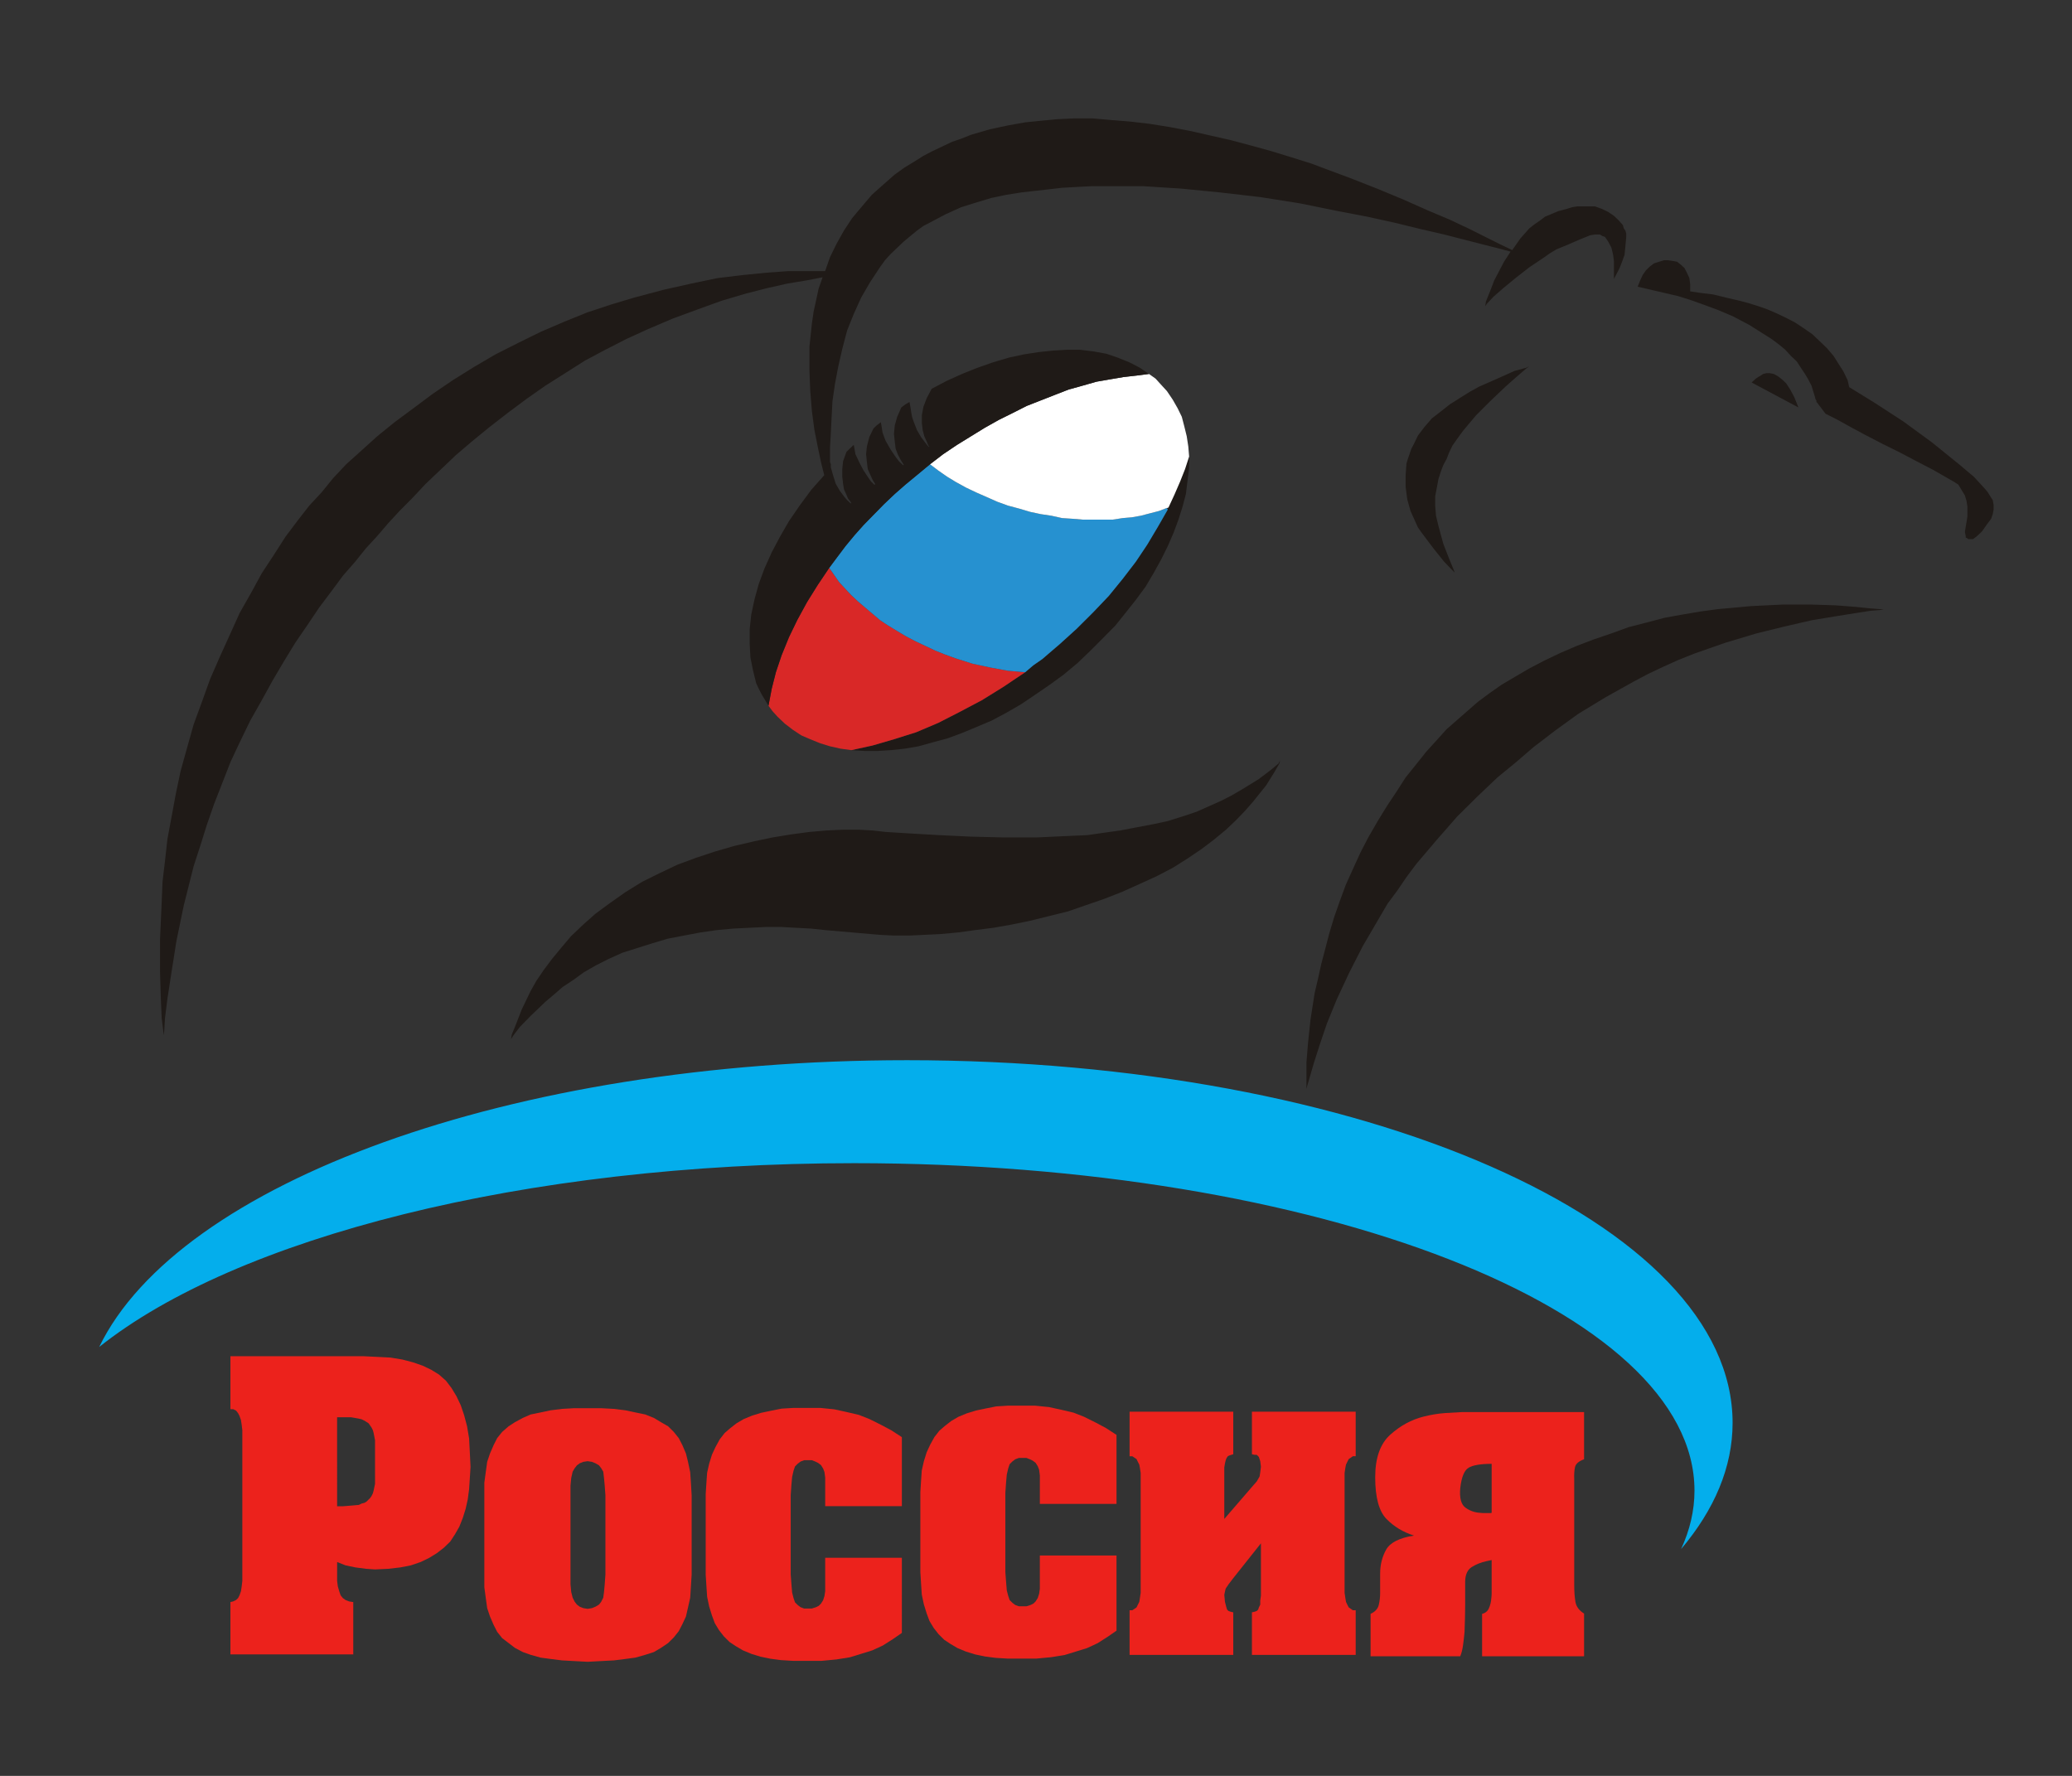 <?xml version="1.0" encoding="UTF-8" standalone="no"?>
<!-- Generator: Adobe Illustrator 14.0.0, SVG Export Plug-In . SVG Version: 6.00 Build 43363)  -->

<svg
   xmlns:ns="http://ns.adobe.com/SaveForWeb/1.0/"
   xmlns:dc="http://purl.org/dc/elements/1.1/"
   xmlns:cc="http://creativecommons.org/ns#"
   xmlns:rdf="http://www.w3.org/1999/02/22-rdf-syntax-ns#"
   xmlns:svg="http://www.w3.org/2000/svg"
   xmlns="http://www.w3.org/2000/svg"
   xmlns:sodipodi="http://sodipodi.sourceforge.net/DTD/sodipodi-0.dtd"
   xmlns:inkscape="http://www.inkscape.org/namespaces/inkscape"
   version="1.1"
   id="Layer_1"
   x="0px"
   y="0px"
   width="700"
   height="600"
   viewBox="0 0 700 600"
   enable-background="new 0 0 800 800"
   xml:space="preserve"
   inkscape:version="0.48.1 "
   sodipodi:docname="Rugby_Union_of_Russia.svg"><rect x="0" y="0" width="700" height="600" fill="#333333" stroke="none"/><defs
   id="defs3069" /><sodipodi:namedview
   pagecolor="#ffffff"
   bordercolor="#666666"
   borderopacity="1"
   objecttolerance="10"
   gridtolerance="10"
   guidetolerance="10"
   inkscape:pageopacity="0"
   inkscape:pageshadow="2"
   inkscape:window-width="1280"
   inkscape:window-height="706"
   id="namedview3067"
   showgrid="false"
   inkscape:zoom="0.36375"
   inkscape:cx="400"
   inkscape:cy="400"
   inkscape:window-x="-8"
   inkscape:window-y="-8"
   inkscape:window-maximized="1"
   inkscape:current-layer="Layer_1" />
<g
   id="g3031"
   transform="translate(-46.488,-100)">
	<path
   clip-rule="evenodd"
   d="m 398.633,322.668 -3.043,2.118 -2.754,2.343 -7.484,5.016 -7.204,4.461 -7.484,3.953 -7.195,3.68 -7.492,3.175 -7.477,2.356 -7.203,2.105 -7.199,1.575 4.414,0.261 h 4.445 l 4.414,-0.261 4.723,-0.5 4.703,-0.801 4.723,-1.317 4.98,-1.332 4.984,-1.843 5.004,-2.078 4.981,-2.106 4.976,-2.648 4.985,-2.883 4.722,-3.18 4.981,-3.418 4.703,-3.418 4.715,-3.941 4.414,-4.231 4.164,-4.183 4.172,-4.219 3.594,-4.484 3.32,-4.188 3.313,-4.492 2.789,-4.723 2.477,-4.492 2.227,-4.48 1.934,-4.461 1.664,-4.481 1.406,-4.453 1.109,-4.215 0.551,-4.496 0.535,-4.183 v -3.957 l -1.375,4.218 -1.66,4.199 -1.941,4.481 -1.949,4.215 -0.273,0.5 v 0.277 l -3.32,5.797 -3.609,6.055 -3.875,5.797 -4.414,5.757 -4.723,5.801 -5.266,5.524 -5.539,5.527 -5.824,5.281 -2.754,2.356 -3.065,2.636 z m 0,0"
   id="path3033"
   inkscape:connector-curvature="0"
   style="fill:#1f1a17;fill-rule:evenodd" />
	<path
   clip-rule="evenodd"
   d="m 338.801,305.297 -2.473,-2.117 -2.23,-2.078 -2.223,-2.375 -1.937,-2.105 -1.653,-2.383 -1.66,-2.375 -3.891,5.793 -3.605,5.785 -3.313,6.074 -2.789,5.777 -2.476,6.075 -1.938,5.761 -1.402,5.528 -1.098,5.785 1.371,1.851 1.661,1.84 2.511,2.383 2.75,2.098 2.793,1.843 3.024,1.313 3.32,1.34 3.359,1.039 3.586,0.801 3.61,0.5 7.199,-1.575 7.203,-2.105 7.477,-2.356 7.492,-3.175 7.195,-3.68 7.484,-3.953 7.204,-4.461 7.484,-5.016 -5.828,-0.507 -5.817,-1.067 -6.113,-1.308 -5.812,-1.84 -3.606,-1.313 -3.32,-1.34 -3.317,-1.566 -3.32,-1.574 -3.043,-1.582 -3.062,-1.836 -3.047,-1.844 -2.774,-1.836 -2.48,-2.117 -2.496,-2.102 z m 0,0"
   id="path3035"
   inkscape:connector-curvature="0"
   style="fill:#d92827;fill-rule:evenodd" />
	<path
   clip-rule="evenodd"
   d="m 415.813,306.868 5.266,-5.524 4.723,-5.801 4.414,-5.757 3.875,-5.797 3.609,-6.055 3.32,-5.797 -0.289,-0.277 v -0.262 l -2.758,1.063 -3.035,0.781 -3.07,0.801 -3.023,0.535 -3.043,0.261 -3.352,0.512 h -3.32 -3.316 -3.598 l -3.313,-0.273 -3.613,-0.239 -3.594,-0.796 -3.605,-0.539 -3.598,-0.77 -3.605,-1.074 -3.879,-1.035 -3.594,-1.305 -3.605,-1.602 -3.594,-1.574 -3.328,-1.582 -3.344,-1.836 -3.043,-1.844 -3.031,-2.113 -2.789,-2.105 -4.157,3.445 -4.14,3.418 -3.602,3.156 -3.597,3.414 -3.61,3.68 -3.34,3.418 -3.043,3.418 -3.043,3.68 -2.769,3.679 -2.754,3.692 1.66,2.375 1.653,2.383 1.937,2.105 2.223,2.375 2.23,2.078 2.473,2.117 2.496,2.102 2.48,2.117 2.774,1.836 3.047,1.844 3.062,1.836 3.043,1.582 3.32,1.574 3.317,1.566 3.32,1.34 3.606,1.313 5.812,1.84 6.113,1.308 5.817,1.067 5.828,0.507 2.754,-2.343 3.043,-2.118 3.063,-2.636 2.754,-2.356 5.824,-5.281 5.538,-5.527 z m 0,0"
   id="path3037"
   inkscape:connector-curvature="0"
   style="fill:#2691d0;fill-rule:evenodd" />
	<path
   clip-rule="evenodd"
   d="m 394.492,272.934 3.598,0.77 3.605,0.539 3.594,0.796 3.613,0.239 3.313,0.273 h 3.598 3.316 3.32 l 3.352,-0.512 3.043,-0.261 3.023,-0.535 3.07,-0.801 3.035,-0.781 2.758,-1.063 h 0.289 l 0.273,-0.238 1.949,-4.215 1.941,-4.481 1.66,-4.199 1.375,-4.218 -0.281,-3.415 -0.531,-3.453 -0.84,-3.41 -0.82,-3.152 -1.41,-2.883 -1.66,-2.91 -1.945,-2.879 -2.184,-2.383 -1.66,-1.836 -2.23,-1.582 -4.152,0.539 -4.449,0.504 -4.699,0.801 -4.449,0.773 -4.691,1.34 -4.695,1.305 -4.727,1.836 -4.703,1.844 -4.723,1.851 -4.699,2.379 -4.727,2.344 -4.699,2.637 -4.687,2.882 -4.723,2.914 -4.703,3.157 -4.449,3.414 2.789,2.105 3.031,2.113 3.043,1.844 3.344,1.836 3.328,1.582 3.594,1.574 3.605,1.602 3.594,1.305 3.879,1.035 3.604,1.074 z m 0,0"
   id="path3039"
   inkscape:connector-curvature="0"
   style="fill:#ffffff;fill-rule:evenodd" />
	<path
   clip-rule="evenodd"
   d="m 568.188,323.204 -5.004,2.617 -4.98,2.906 -4.426,2.617 -4.152,2.918 -3.883,2.883 -3.594,3.148 -3.32,2.903 -3.605,3.156 -3.32,3.68 -3.594,3.957 -3.352,4.215 -3.594,4.46 -3.047,4.758 -3.317,4.985 -3.063,4.992 -3.039,5.258 -2.754,5.293 -2.52,5.515 -2.5,5.539 -1.934,5.254 -1.949,5.524 -1.66,5.526 -1.367,5.263 -1.387,5.258 -1.094,5 -1.121,4.75 -1.387,8.937 -0.84,7.898 -0.531,6.575 v 4.754 3.14 1.043 l 0.258,-1.043 0.84,-2.879 1.383,-4.754 1.93,-6.054 2.5,-7.375 3.316,-8.138 4.172,-8.94 4.695,-9.211 2.789,-4.754 2.754,-4.724 2.781,-4.754 3.32,-4.461 3.043,-4.48 3.32,-4.453 3.605,-4.231 3.34,-3.941 6.926,-7.91 6.914,-6.844 6.637,-6.317 6.102,-4.996 6.113,-5.254 7.203,-5.523 8.012,-5.793 9.141,-5.535 4.715,-2.637 4.703,-2.625 4.977,-2.637 5.02,-2.375 5.246,-2.359 5.27,-2.098 5.254,-1.843 5.266,-1.836 10.52,-3.156 9.703,-2.383 9.141,-2.098 8.051,-1.32 6.637,-1.063 4.973,-0.773 3.352,-0.262 1.094,-0.273 h -1.094 l -3.352,-0.266 -5.246,-0.535 -6.641,-0.508 -8.336,-0.262 h -9.387 l -5.266,0.262 -5.543,0.266 -5.535,0.515 -5.824,0.528 -5.832,0.8 -6.094,1.036 -5.824,1.054 -6.074,1.602 -6.113,1.574 -5.813,2.106 -6.086,2.078 -5.543,2.113 -5.543,2.379 -5.536,2.638 z m 0,0"
   id="path3041"
   inkscape:connector-curvature="0"
   style="fill:#1f1a17;fill-rule:evenodd" />
	<path
   clip-rule="evenodd"
   d="m 441.02,377.399 -4.98,1.074 -5.535,1.043 -5.543,1.063 -5.543,0.773 -5.543,0.801 -5.828,0.261 -11.363,0.52 h -11.332 l -11.086,-0.277 -10.52,-0.504 -9.426,-0.539 -8.605,-0.532 -4.418,-0.503 -4.723,-0.262 h -5.265 l -5.536,0.262 -5.824,0.503 -6.066,0.809 -6.399,1.043 -6.347,1.336 -6.672,1.562 -6.356,1.844 -6.386,2.11 -6.356,2.351 -6.113,2.91 -5.82,2.879 -5.536,3.417 -5.253,3.692 -4.993,3.683 -4.156,3.685 -4.141,3.948 -3.339,3.957 -3.043,3.681 -2.754,3.683 -2.504,3.688 -1.938,3.418 -3.043,6.319 -1.941,5 -1.402,3.418 -0.258,1.595 0.82,-1.332 2.223,-2.888 3.601,-3.68 4.973,-4.75 2.789,-2.359 3.043,-2.637 3.594,-2.375 3.609,-2.625 4.156,-2.371 4.161,-2.104 4.703,-2.114 4.968,-1.566 5.02,-1.582 5.254,-1.573 5.543,-1.063 5.543,-1.051 5.535,-0.8 5.543,-0.504 5.266,-0.263 5.543,-0.276 h 5.531 l 4.988,0.276 4.973,0.263 4.73,0.504 9.137,0.8 9.398,0.809 4.723,0.242 h 4.98 l 5.266,-0.242 5.543,-0.269 5.813,-0.54 5.824,-0.8 6.105,-0.767 6.074,-1.069 6.387,-1.313 6.352,-1.574 6.395,-1.573 6.066,-2.106 6.113,-2.108 6.105,-2.384 5.813,-2.617 5.801,-2.637 5.539,-2.886 5.008,-3.153 4.695,-3.176 4.156,-3.14 4.141,-3.418 3.352,-3.184 3.043,-3.152 2.754,-3.145 4.441,-5.535 2.781,-4.48 1.66,-2.879 0.25,-1.07 -0.523,1.07 -2.508,2.105 -4.164,3.157 -5.543,3.418 -3.594,2.097 -3.609,1.844 -4.137,1.844 -4.152,1.847 -4.703,1.571 -5.005,1.572 z m 0,0"
   id="path3043"
   inkscape:connector-curvature="0"
   style="fill:#1f1a17;fill-rule:evenodd" />
	<path
   clip-rule="evenodd"
   d="m 150.414,311.079 3.883,-5.782 4.164,-5.535 3.891,-5.262 4.125,-4.714 3.601,-4.493 3.883,-4.218 3.594,-4.196 3.883,-4.218 4.449,-4.481 4.414,-4.715 5.012,-4.758 5.253,-4.996 5.539,-4.718 5.833,-4.762 6.074,-4.715 6.383,-4.754 6.355,-4.461 6.672,-4.219 6.637,-4.218 6.925,-3.692 7.204,-3.679 6.914,-3.157 8.605,-3.679 8.578,-3.153 8.043,-2.906 8.02,-2.375 7.203,-1.844 6.945,-1.574 6.363,-1.043 5.536,-1.074 -1.375,3.953 -0.848,3.957 -0.813,3.68 -0.57,3.953 -0.84,7.906 v 7.91 l 0.274,7.098 0.566,6.832 0.844,6.324 1.101,5.531 1.098,5.258 1.121,4.453 -4.441,5.02 -3.875,5.262 -3.61,5.254 -3.027,5.257 -2.789,5.27 -2.481,5.523 -1.933,5.258 -1.383,5.02 -1.129,5.254 -0.531,4.996 v 4.757 l 0.254,4.723 0.84,4.211 1.097,4.461 0.852,1.848 1.094,2.105 1.129,1.844 1.093,1.836 1.098,-5.785 1.402,-5.528 1.938,-5.761 2.476,-6.075 2.789,-5.777 3.313,-6.074 3.605,-5.785 3.891,-5.793 2.754,-3.692 2.769,-3.679 3.043,-3.68 3.043,-3.418 3.34,-3.418 3.61,-3.68 3.597,-3.414 3.602,-3.156 4.14,-3.418 4.157,-3.445 4.449,-3.414 4.703,-3.157 4.723,-2.914 4.687,-2.882 4.699,-2.637 4.727,-2.344 4.699,-2.379 4.723,-1.851 4.703,-1.844 4.727,-1.836 4.695,-1.305 4.691,-1.34 4.449,-0.773 4.699,-0.801 4.449,-0.504 4.152,-0.539 -3.063,-2.097 -3.602,-1.856 -3.883,-1.562 -3.852,-1.317 -4.445,-0.801 -4.441,-0.539 h -4.414 l -4.73,0.278 -4.977,0.523 -4.98,0.781 -4.973,1.075 -5.266,1.562 -5.293,1.856 -5.254,2.097 -5.261,2.383 -4.977,2.617 -1.66,3.141 -1.129,2.914 -0.531,2.879 v 2.644 l 0.277,2.379 0.543,2.078 0.84,1.852 0.531,1.324 0.289,0.277 v 0.243 l -0.547,-0.52 -0.836,-1.062 -1.386,-1.844 -1.371,-2.348 -1.129,-2.906 -0.532,-1.578 -0.285,-1.574 -0.277,-1.844 -0.289,-1.574 -1.371,0.773 -1.403,1.063 -1.382,3.156 -0.817,2.883 -0.281,2.914 0.281,2.617 0.285,2.375 0.817,2.105 0.84,1.575 0.82,1.343 0.277,0.5 h -0.277 l -0.289,-0.265 -1.094,-1.035 -1.379,-1.856 -1.41,-2.105 -1.656,-2.875 -0.531,-1.344 -0.567,-1.574 -0.273,-1.844 -0.289,-1.574 -1.371,1.043 -1.11,1.07 -1.402,2.879 -0.817,3.183 -0.273,2.618 0.273,2.64 0.286,2.375 0.82,1.844 0.836,1.836 0.82,1.32 v 0.262 0.262 -0.262 h -0.289 l -1.094,-1.063 -1.093,-1.582 -1.407,-2.113 -1.382,-2.617 -1.372,-2.902 -0.562,-3.157 -1.387,1.313 -1.093,1.066 -1.129,3.157 -0.274,2.636 v 2.617 l 0.274,2.383 0.289,1.836 0.84,1.844 0.531,1.297 0.851,1.078 0.278,0.504 h -0.278 l -0.289,-0.262 -0.84,-0.781 -1.093,-1.301 -1.383,-1.84 -1.379,-2.375 -0.84,-2.656 -0.82,-2.883 v -0.535 -0.527 L 326.9,256.09 v -0.535 -4.48 l 0.274,-4.739 0.258,-5.257 0.289,-5.516 0.84,-5.801 1.093,-5.789 1.379,-6.062 1.656,-6.297 2.227,-5.532 2.496,-5.519 3.047,-5.262 3.316,-5.019 1.688,-2.352 1.906,-2.101 2.227,-2.118 2.222,-2.113 2.223,-1.844 2.223,-1.836 2.191,-1.578 2.5,-1.308 4.992,-2.637 5.246,-2.379 5.02,-1.574 5.254,-1.574 4.976,-1.043 4.985,-0.801 4.722,-0.539 4.692,-0.524 4.445,-0.511 4.703,-0.27 5.254,-0.273 h 5.543 11.93 l 12.754,0.812 13.289,1.305 13.559,1.574 13.313,2.106 13.016,2.648 9.68,1.844 9.426,2.078 8.605,2.105 8.016,1.852 7.207,1.844 6.109,1.574 5.246,1.324 3.883,1.043 -2.223,3.418 -1.66,3.176 -1.652,3.152 -1.098,2.879 -1.691,4.219 -0.242,1.582 0.531,-0.774 2.223,-2.382 3.313,-2.907 4.16,-3.418 4.703,-3.679 4.727,-3.153 2.227,-1.574 2.184,-1.305 1.941,-0.8 1.941,-0.801 3.605,-1.574 3.887,-1.582 1.656,-0.262 h 1.66 l 0.84,0.523 0.84,0.278 0.543,0.765 0.551,0.801 1.109,2.113 0.566,2.379 0.273,2.082 v 1.836 3.18 1.039 l 0.559,-1.039 1.371,-2.641 0.82,-2.113 0.84,-2.344 0.289,-2.918 0.281,-3.14 v -1.078 l -0.281,-1.036 -0.566,-0.8 -0.273,-1.043 -1.387,-1.575 -1.652,-1.578 -1.949,-1.328 -2.207,-1.047 -2.227,-0.808 h -1.945 -2.191 -1.949 l -1.66,0.277 -1.684,0.531 -3.031,0.805 -2.48,1.043 -1.934,0.801 -1.699,1.304 -1.91,1.313 -1.684,1.305 -3.043,3.437 -2.758,3.938 -3.883,-1.844 -4.715,-2.356 -5.824,-2.914 -6.652,-3.14 -7.469,-3.153 -8.297,-3.687 -8.863,-3.68 -9.426,-3.695 -6.383,-2.371 -6.355,-2.383 -6.668,-2.098 -6.922,-2.121 -6.637,-1.836 -6.922,-1.843 -6.945,-1.575 -6.918,-1.566 -6.922,-1.313 -6.645,-1.062 -6.656,-0.781 -6.641,-0.536 -6.106,-0.539 h -6.074 l -5.824,0.278 -5.547,0.535 -5.254,0.527 -5.828,1.043 -6.106,1.309 -6.347,1.844 -3.36,1.339 -3.035,1.036 -3.32,1.582 -3.32,1.558 -3.063,1.613 -3.32,2.083 -3.043,1.843 -3.313,2.371 -3.886,3.418 -3.872,3.446 -3.324,3.914 -3.32,3.961 -2.781,4.218 -2.504,4.489 -2.192,4.461 -1.66,4.742 h -5.824 -6.672 l -7.195,0.515 -8.024,0.801 -8.605,1.035 -8.859,1.844 -9.426,2.113 -9.949,2.645 -7.766,2.34 -8.024,2.648 -7.765,3.145 -8.043,3.457 -7.477,3.679 -7.765,3.922 -7.196,4.219 -7.211,4.492 -6.918,4.715 -6.355,4.754 -6.391,4.723 -5.816,4.722 -5.266,4.758 -5.254,4.727 -4.449,4.742 -3.844,4.738 -4.171,4.481 -3.883,4.992 -4.156,5.519 -3.887,6.071 -4.137,6.3 -3.594,6.594 -3.882,6.832 -3.321,7.367 -3.351,7.368 -3.321,7.632 -2.746,7.645 -2.797,7.633 -2.222,7.898 -2.192,7.875 -1.656,7.906 -1.406,7.633 -1.375,7.367 -0.821,7.372 -0.839,7.097 -0.282,6.867 -0.566,12.621 v 10.79 l 0.277,9.214 0.289,6.563 0.555,4.491 v 1.306 l 0.289,-1.306 0.277,-4.491 0.821,-6.563 1.375,-8.953 1.66,-10.531 2.5,-12.098 1.66,-6.57 1.656,-6.598 2.227,-6.836 2.223,-7.097 2.48,-7.129 2.773,-7.098 2.77,-7.105 3.336,-7.094 3.32,-6.836 3.883,-6.867 3.606,-6.567 3.886,-6.589 3.848,-6.297 4.16,-6.074 z m 0,0"
   id="path3045"
   inkscape:connector-curvature="0"
   style="fill:#1f1a17;fill-rule:evenodd" />
	<path
   clip-rule="evenodd"
   d="m 642.141,226.344 -0.816,0.539 -0.84,0.504 -0.82,0.539 -1.129,1.035 -0.281,0.266 15.805,8.434 -1.363,-3.418 -1.414,-2.637 -1.371,-2.106 -1.387,-1.312 -1.371,-1.063 -1.414,-0.781 -1.371,-0.262 h -1.098 l -1.13,0.262 z m 0,0"
   id="path3047"
   inkscape:connector-curvature="0"
   style="fill:#1f1a17;fill-rule:evenodd" />
	<path
   clip-rule="evenodd"
   d="m 699.219,249.493 -9.711,-7.098 -9.684,-6.297 -8.598,-5.293 -0.531,-2.34 -1.41,-2.918 -1.66,-2.617 -1.66,-2.637 -2.223,-2.617 -2.48,-2.383 -2.5,-2.375 -3.043,-2.105 -2.781,-1.848 -3.027,-1.57 -3.32,-1.578 -3.043,-1.313 -3.063,-1.062 -3.32,-1.043 -3.043,-0.801 -4.449,-1.035 -4.406,-1.078 -4.164,-0.504 -3.609,-0.539 v -2.375 l -0.273,-2.106 -0.84,-1.836 -0.82,-1.578 -1.129,-1.039 -1.363,-1.074 -1.387,-0.262 -1.656,-0.242 h -1.387 l -1.656,0.504 -1.688,0.539 -1.383,1.035 -1.379,1.336 -1.094,1.582 -0.848,1.836 -0.84,2.106 13.59,3.156 4.152,1.297 4.43,1.582 5.004,1.844 4.977,2.113 5.539,2.91 4.977,3.148 2.512,1.575 2.48,1.843 2.211,1.836 1.945,2.121 1.938,1.836 1.375,2.118 1.406,2.097 1.094,1.844 1.098,2.113 0.563,1.844 0.57,1.836 0.281,1.043 0.242,0.262 v 0.277 0.262 l 0.289,0.273 -0.531,-0.812 0.531,0.812 2.789,3.68 4.125,2.082 4.742,2.637 4.973,2.656 5.543,2.879 5.816,2.879 5.543,2.918 5.543,2.878 5.543,3.176 1.383,0.781 1.66,1.063 1.113,1.836 1.109,1.844 0.551,1.836 0.289,1.855 v 1.836 1.582 l -0.289,1.836 -0.273,1.582 -0.277,1.836 0.277,1.305 v 0.539 l 0.563,0.261 0.258,0.278 h 0.563 1.094 l 1.398,-1.078 1.66,-1.578 1.66,-2.375 1.383,-1.844 0.551,-1.574 0.289,-1.567 v -1.312 -0.262 l -0.289,-1.582 -0.84,-1.301 -0.82,-1.336 -0.84,-1.043 -1.934,-2.113 -1.941,-2.106 -2.191,-1.835 -2.5,-2.118 -9.429,-7.636 z m 0,0"
   id="path3049"
   inkscape:connector-curvature="0"
   style="fill:#1f1a17;fill-rule:evenodd" />
	<path
   clip-rule="evenodd"
   d="m 527.742,244.231 -2.223,2.922 -1.383,2.879 -0.84,1.574 -0.531,1.566 -0.566,1.614 -0.563,1.843 -0.273,3.914 v 3.957 l 0.551,4.219 1.105,3.942 0.84,1.855 0.82,1.836 0.84,1.844 1.098,1.574 4.156,5.523 3.602,4.493 2.504,2.605 1.09,1.074 -0.523,-1.336 -1.41,-3.418 -1.949,-5 -1.652,-6.054 -0.813,-3.414 -0.281,-3.418 v -3.145 l 0.563,-2.918 0.531,-2.879 0.848,-2.636 0.805,-2.118 1.137,-2.113 0.813,-2.105 1.133,-2.356 1.66,-2.367 1.934,-2.649 4.418,-5.261 5.008,-4.992 4.973,-4.723 3.883,-3.438 3.043,-2.617 1.098,-0.801 -1.098,0.54 -3.883,1.035 -5.266,2.371 -6.633,2.91 -3.344,1.844 -3.324,2.078 -3.328,2.113 -3.027,2.379 -3.059,2.375 -2.484,2.879 z m 0,0"
   id="path3051"
   inkscape:connector-curvature="0"
   style="fill:#1f1a17;fill-rule:evenodd" />
	<path
   clip-rule="evenodd"
   d="m 173.188,598.59 v 2.742 l -0.481,2.301 -0.25,0.903 -0.469,0.94 -0.468,0.669 -0.481,0.469 -0.691,0.69 -0.731,0.442 -0.937,0.238 -0.965,0.469 -2.598,0.229 -2.84,0.23 h -1.902 V 578.84 h 1.902 2.84 l 2.598,0.457 0.965,0.239 0.937,0.457 0.731,0.453 0.691,0.465 0.481,0.695 0.468,0.672 0.469,0.937 0.25,0.903 0.481,2.511 v 2.771 9.19 l 0,0 z m 23.937,-32.129 -2.355,-2.07 -2.606,-1.602 -2.855,-1.371 -3.305,-1.14 -3.559,-0.938 -4.043,-0.668 -4.511,-0.233 -4.746,-0.234 h -44.813 v 17.906 h 0.938 l 0.964,0.469 0.704,0.906 0.468,0.926 0.485,1.371 0.246,1.608 0.218,1.841 v 2.043 46.586 2.301 l -0.218,1.838 -0.246,1.61 -0.485,1.371 -0.468,0.926 -0.704,0.675 -0.964,0.469 -0.938,0.231 v 17.672 h 41.5 v -17.672 l -1.434,-0.231 -1.171,-0.469 -0.938,-0.675 -0.73,-0.926 -0.473,-1.371 -0.465,-1.61 -0.238,-1.839 v -2.301 -4.117 l 2.844,1.132 3.324,0.696 3.562,0.468 3.086,0.208 4.5,-0.208 4.028,-0.468 3.558,-0.696 3.324,-1.132 2.844,-1.379 2.606,-1.599 2.386,-1.848 2.141,-2.07 1.637,-2.508 1.445,-2.535 1.18,-2.979 0.937,-2.981 0.719,-3.207 0.465,-3.457 0.238,-3.647 0.246,-3.918 -0.246,-5.056 -0.238,-4.59 -0.699,-4.133 -0.969,-3.668 -1.172,-3.441 -1.422,-2.979 -1.668,-2.77 -1.914,-2.517 0,0 z m 0,0"
   id="path3053"
   inkscape:connector-curvature="0"
   style="fill:#ec221c;fill-rule:evenodd" />
	<path
   clip-rule="evenodd"
   d="m 251.02,632.021 -0.239,3.288 -0.242,2.609 -0.25,1.879 -0.711,1.407 -0.73,0.929 -1.203,0.72 -1.192,0.477 -1.441,0.234 -1.442,-0.234 -1.218,-0.477 -0.957,-0.72 -0.731,-0.929 -0.711,-1.407 -0.476,-1.879 -0.254,-2.609 v -3.288 -26.816 -3.297 l 0.254,-2.599 0.476,-2.094 0.711,-1.199 0.731,-0.934 0.957,-0.707 1.218,-0.479 1.442,-0.22 1.441,0.22 1.192,0.479 1.203,0.707 0.73,0.934 0.711,1.199 0.25,2.094 0.242,2.599 0.239,3.297 v 26.816 l 0,0 z m 21.191,-50.125 -2.422,-1.396 -2.394,-1.441 -2.899,-1.163 -3.351,-0.691 -3.372,-0.715 -3.867,-0.481 -4.324,-0.233 h -4.562 -4.575 l -4.105,0.233 -3.836,0.481 -3.371,0.715 -3.375,0.691 -2.641,1.163 -2.664,1.441 -2.148,1.396 -2.168,1.891 -1.684,2.093 -1.203,2.371 -1.219,2.817 -0.949,2.815 -0.492,3.543 -0.473,3.524 v 4.254 26.816 4.25 l 0.473,3.53 0.492,3.539 0.949,2.821 1.219,2.812 1.203,2.367 1.684,2.117 2.168,1.657 2.148,1.64 2.664,1.41 2.641,0.934 3.375,0.949 3.371,0.453 3.836,0.481 4.105,0.226 4.575,0.247 4.562,-0.247 4.324,-0.226 3.867,-0.481 3.372,-0.453 3.351,-0.949 2.899,-0.934 2.394,-1.41 2.422,-1.64 1.91,-1.892 1.68,-2.12 1.219,-2.359 1.203,-2.575 0.699,-3.058 0.742,-3.302 0.238,-3.772 0.25,-4.012 v -26.817 l -0.25,-4.25 -0.238,-3.527 -0.742,-3.543 -0.699,-2.815 -1.203,-2.817 -1.219,-2.367 -1.68,-2.094 -1.91,-1.897 0,0 z m 0,0"
   id="path3055"
   inkscape:connector-curvature="0"
   style="fill:#ec221c;fill-rule:evenodd" />
	<path
   clip-rule="evenodd"
   d="m 357.414,631.172 0.234,3.774 0.247,3.772 0.695,3.297 0.949,3.063 0.957,2.574 1.422,2.358 1.668,2.129 1.906,1.888 2.117,1.401 2.387,1.41 2.848,1.176 3.094,0.953 3.328,0.692 3.566,0.468 4.031,0.246 h 4.504 5.231 l 4.992,-0.472 4.516,-0.724 3.785,-1.164 3.809,-1.176 3.563,-1.647 3.336,-2.121 3.086,-2.129 v -25.399 h -25.902 v 9.403 1.89 l -0.246,1.649 -0.449,1.405 -0.727,1.16 -0.73,0.724 -0.938,0.476 -1.421,0.45 h -1.176 -1.43 l -1.203,-0.45 -0.941,-0.714 -0.938,-0.93 -0.484,-1.406 -0.485,-1.883 -0.234,-2.841 -0.246,-3.305 v -26.82 l 0.246,-3.522 0.234,-2.606 0.485,-2.094 0.484,-1.445 0.938,-0.926 0.941,-0.715 1.203,-0.457 h 1.43 1.176 l 1.183,0.457 0.961,0.481 0.945,0.715 0.727,1.164 0.449,1.172 0.246,1.879 v 1.897 7.755 h 25.902 v -23.313 l -3.574,-2.32 -3.566,-1.894 -3.785,-1.883 -3.57,-1.41 -4.055,-0.957 -4.27,-0.93 -4.75,-0.481 h -4.746 -4.269 l -4.047,0.246 -3.551,0.708 -3.328,0.699 -3.074,0.949 -2.852,1.176 -2.391,1.401 -2.125,1.649 -1.906,1.652 -1.66,2.125 -1.422,2.578 -1.203,2.594 -0.949,3.062 -0.695,3.06 -0.247,3.534 -0.234,3.767 v 27.056 z m 0,0"
   id="path3057"
   inkscape:connector-curvature="0"
   style="fill:#ec221c;fill-rule:evenodd" />
	<path
   clip-rule="evenodd"
   d="m 461.281,592.008 0.449,-0.229 0.707,-0.239 0.691,-0.21 v -14.375 h -35.023 v 15.054 h 0.918 l 0.723,0.481 0.707,0.479 0.449,0.938 0.477,0.929 0.23,1.196 0.242,1.644 v 1.642 37.18 1.656 l -0.242,1.647 -0.23,1.426 -0.477,0.931 -0.449,0.929 -0.707,0.481 -0.723,0.479 h -0.918 v 15.071 h 35.023 v -14.371 l -0.922,-0.219 -0.707,-0.25 -0.461,-0.474 -0.23,-0.719 -0.477,-1.859 -0.234,-2.358 0.234,-1.168 0.23,-0.961 0.938,-1.41 1.629,-2.129 9.348,-11.767 v 15.539 2.13 l -0.234,1.655 v 1.399 l -0.457,0.929 -0.234,0.719 -0.477,0.474 -0.691,0.25 -0.949,0.219 v 14.371 h 35.059 v -15.071 h -0.957 l -0.684,-0.479 -0.715,-0.481 -0.477,-0.929 -0.441,-0.931 -0.238,-1.426 -0.242,-1.647 v -1.656 -37.18 -1.642 l 0.242,-1.644 0.238,-1.196 0.441,-0.929 0.477,-0.938 0.715,-0.479 0.684,-0.481 h 0.957 v -15.054 h -35.059 v 14.375 l 0.949,0.21 h 0.691 l 0.477,0.469 0.234,0.25 0.457,1.414 0.234,1.879 -0.234,1.892 -0.215,1.394 -0.953,1.664 -1.641,1.879 -9.336,10.817 v -15.754 -1.656 l 0.234,-1.403 0.23,-0.957 0.246,-0.69 0.474,-0.73 z m 0,0"
   id="path3059"
   inkscape:connector-curvature="0"
   style="fill:#ec221c;fill-rule:evenodd" />
	<path
   d="m 352.852,458.2 c -134.055,0 -246.02,41.519 -272.852,96.886 46.141,-36.761 143.031,-62.093 255.113,-62.093 156.766,0 283.836,49.535 283.836,110.632 0,6.743 -1.559,13.332 -4.523,19.747 11.23,-13.286 17.398,-27.637 17.398,-42.637 0,-67.672 -124.902,-122.535 -278.972,-122.535 l 0,0 z m 0,0"
   id="path3061"
   inkscape:connector-curvature="0"
   style="fill:#04aeec" />
	<path
   clip-rule="evenodd"
   d="m 291.07,652.899 1.907,1.887 2.117,1.402 2.39,1.409 2.844,1.181 3.094,0.949 3.328,0.69 3.566,0.469 4.032,0.246 h 4.504 5.23 l 4.992,-0.472 4.516,-0.723 3.785,-1.16 3.809,-1.181 3.562,-1.647 3.336,-2.118 3.086,-2.132 V 626.3 H 325.27 v 9.403 1.89 l -0.25,1.649 -0.45,1.406 -0.726,1.159 -0.731,0.724 -0.937,0.476 -1.422,0.449 h -1.176 -1.43 l -1.203,-0.449 -0.937,-0.715 -0.942,-0.929 -0.484,-1.407 -0.48,-1.882 -0.239,-2.84 -0.246,-3.306 V 605.11 l 0.246,-3.524 0.239,-2.604 0.48,-2.095 0.484,-1.44 0.942,-0.931 0.937,-0.715 1.203,-0.457 h 1.43 1.176 l 1.184,0.457 0.964,0.481 0.942,0.715 0.726,1.164 0.45,1.171 0.25,1.879 v 1.899 7.758 h 25.898 v -23.313 l -3.574,-2.323 -3.567,-1.896 -3.785,-1.882 -3.57,-1.411 -4.055,-0.953 -4.265,-0.933 -4.754,-0.481 h -4.746 -4.27 l -4.047,0.246 -3.547,0.707 -3.332,0.7 -3.074,0.949 -2.852,1.176 -2.39,1.402 -2.125,1.647 -1.906,1.653 -1.661,2.125 -1.421,2.582 -1.204,2.59 -0.949,3.062 -0.691,3.06 -0.25,3.535 -0.235,3.765 v 27.055 l 0.235,3.774 0.25,3.773 0.691,3.297 0.949,3.062 0.957,2.575 1.422,2.359 1.668,2.129 z m 0,0"
   id="path3063"
   inkscape:connector-curvature="0"
   style="fill:#ec221c;fill-rule:evenodd" />
	<path
   d="m 581.648,577.069 v 15.964 c -1.804,0.642 -2.826,1.539 -3.07,2.692 -0.242,1.154 -0.328,2.501 -0.261,4.039 0,0.257 0,0.529 0,0.817 0,0.289 0,0.529 0,0.722 v 34.14 c 0,2.244 0.141,4.168 0.417,5.77 0.277,1.604 1.249,2.918 2.914,3.943 v 14.425 h -34.449 v -14.329 c 1.11,-0.255 1.891,-0.913 2.342,-1.972 0.451,-1.058 0.712,-2.195 0.78,-3.413 0.069,-0.513 0.104,-1.01 0.104,-1.491 0,-0.48 0,-0.977 0,-1.49 v -9.81 c -0.276,0.064 -0.572,0.13 -0.884,0.192 -0.313,0.064 -0.607,0.13 -0.885,0.192 -1.804,0.385 -3.451,1.043 -4.944,1.972 -1.491,0.93 -2.237,2.645 -2.237,5.145 v 7.693 c 0,1.026 -0.017,2.373 -0.052,4.039 -0.034,1.668 -0.087,3.366 -0.156,5.098 -0.139,1.538 -0.313,3.046 -0.521,4.52 -0.208,1.476 -0.521,2.692 -0.937,3.654 h -30.286 v -14.329 c 1.526,-0.704 2.445,-1.698 2.758,-2.981 0.313,-1.281 0.469,-2.628 0.469,-4.039 0,-0.063 0,-0.144 0,-0.24 0,-0.096 0,-0.207 0,-0.336 v -5.963 c 0,-3.013 0.676,-5.722 2.029,-8.126 1.353,-2.404 4.493,-3.991 9.419,-4.761 -3.677,-1.153 -6.781,-3.029 -9.315,-5.625 -2.531,-2.597 -3.799,-7.293 -3.799,-14.089 0,-6.539 1.701,-11.331 5.1,-14.377 3.4,-3.045 7.147,-5.081 11.24,-6.106 2.568,-0.641 5.014,-1.042 7.338,-1.202 2.325,-0.16 4.285,-0.272 5.88,-0.337 h 41.006 l 0,-0.001 0,0 z m -31.223,17.503 c -3.677,0 -6.261,0.433 -7.753,1.298 -1.491,0.865 -2.446,3.19 -2.862,6.972 -0.276,3.271 0.296,5.434 1.717,6.492 1.423,1.058 3.036,1.651 4.84,1.778 0.557,0.064 1.093,0.097 1.613,0.097 0.52,0 1.024,0 1.509,0 0.141,0 0.296,0 0.469,0 0.174,0 0.33,-0.032 0.468,-0.097 v -16.637 0.097 l -0.001,0 z"
   id="path3065"
   inkscape:connector-curvature="0"
   style="fill:#ec221c" />
</g>
</svg>